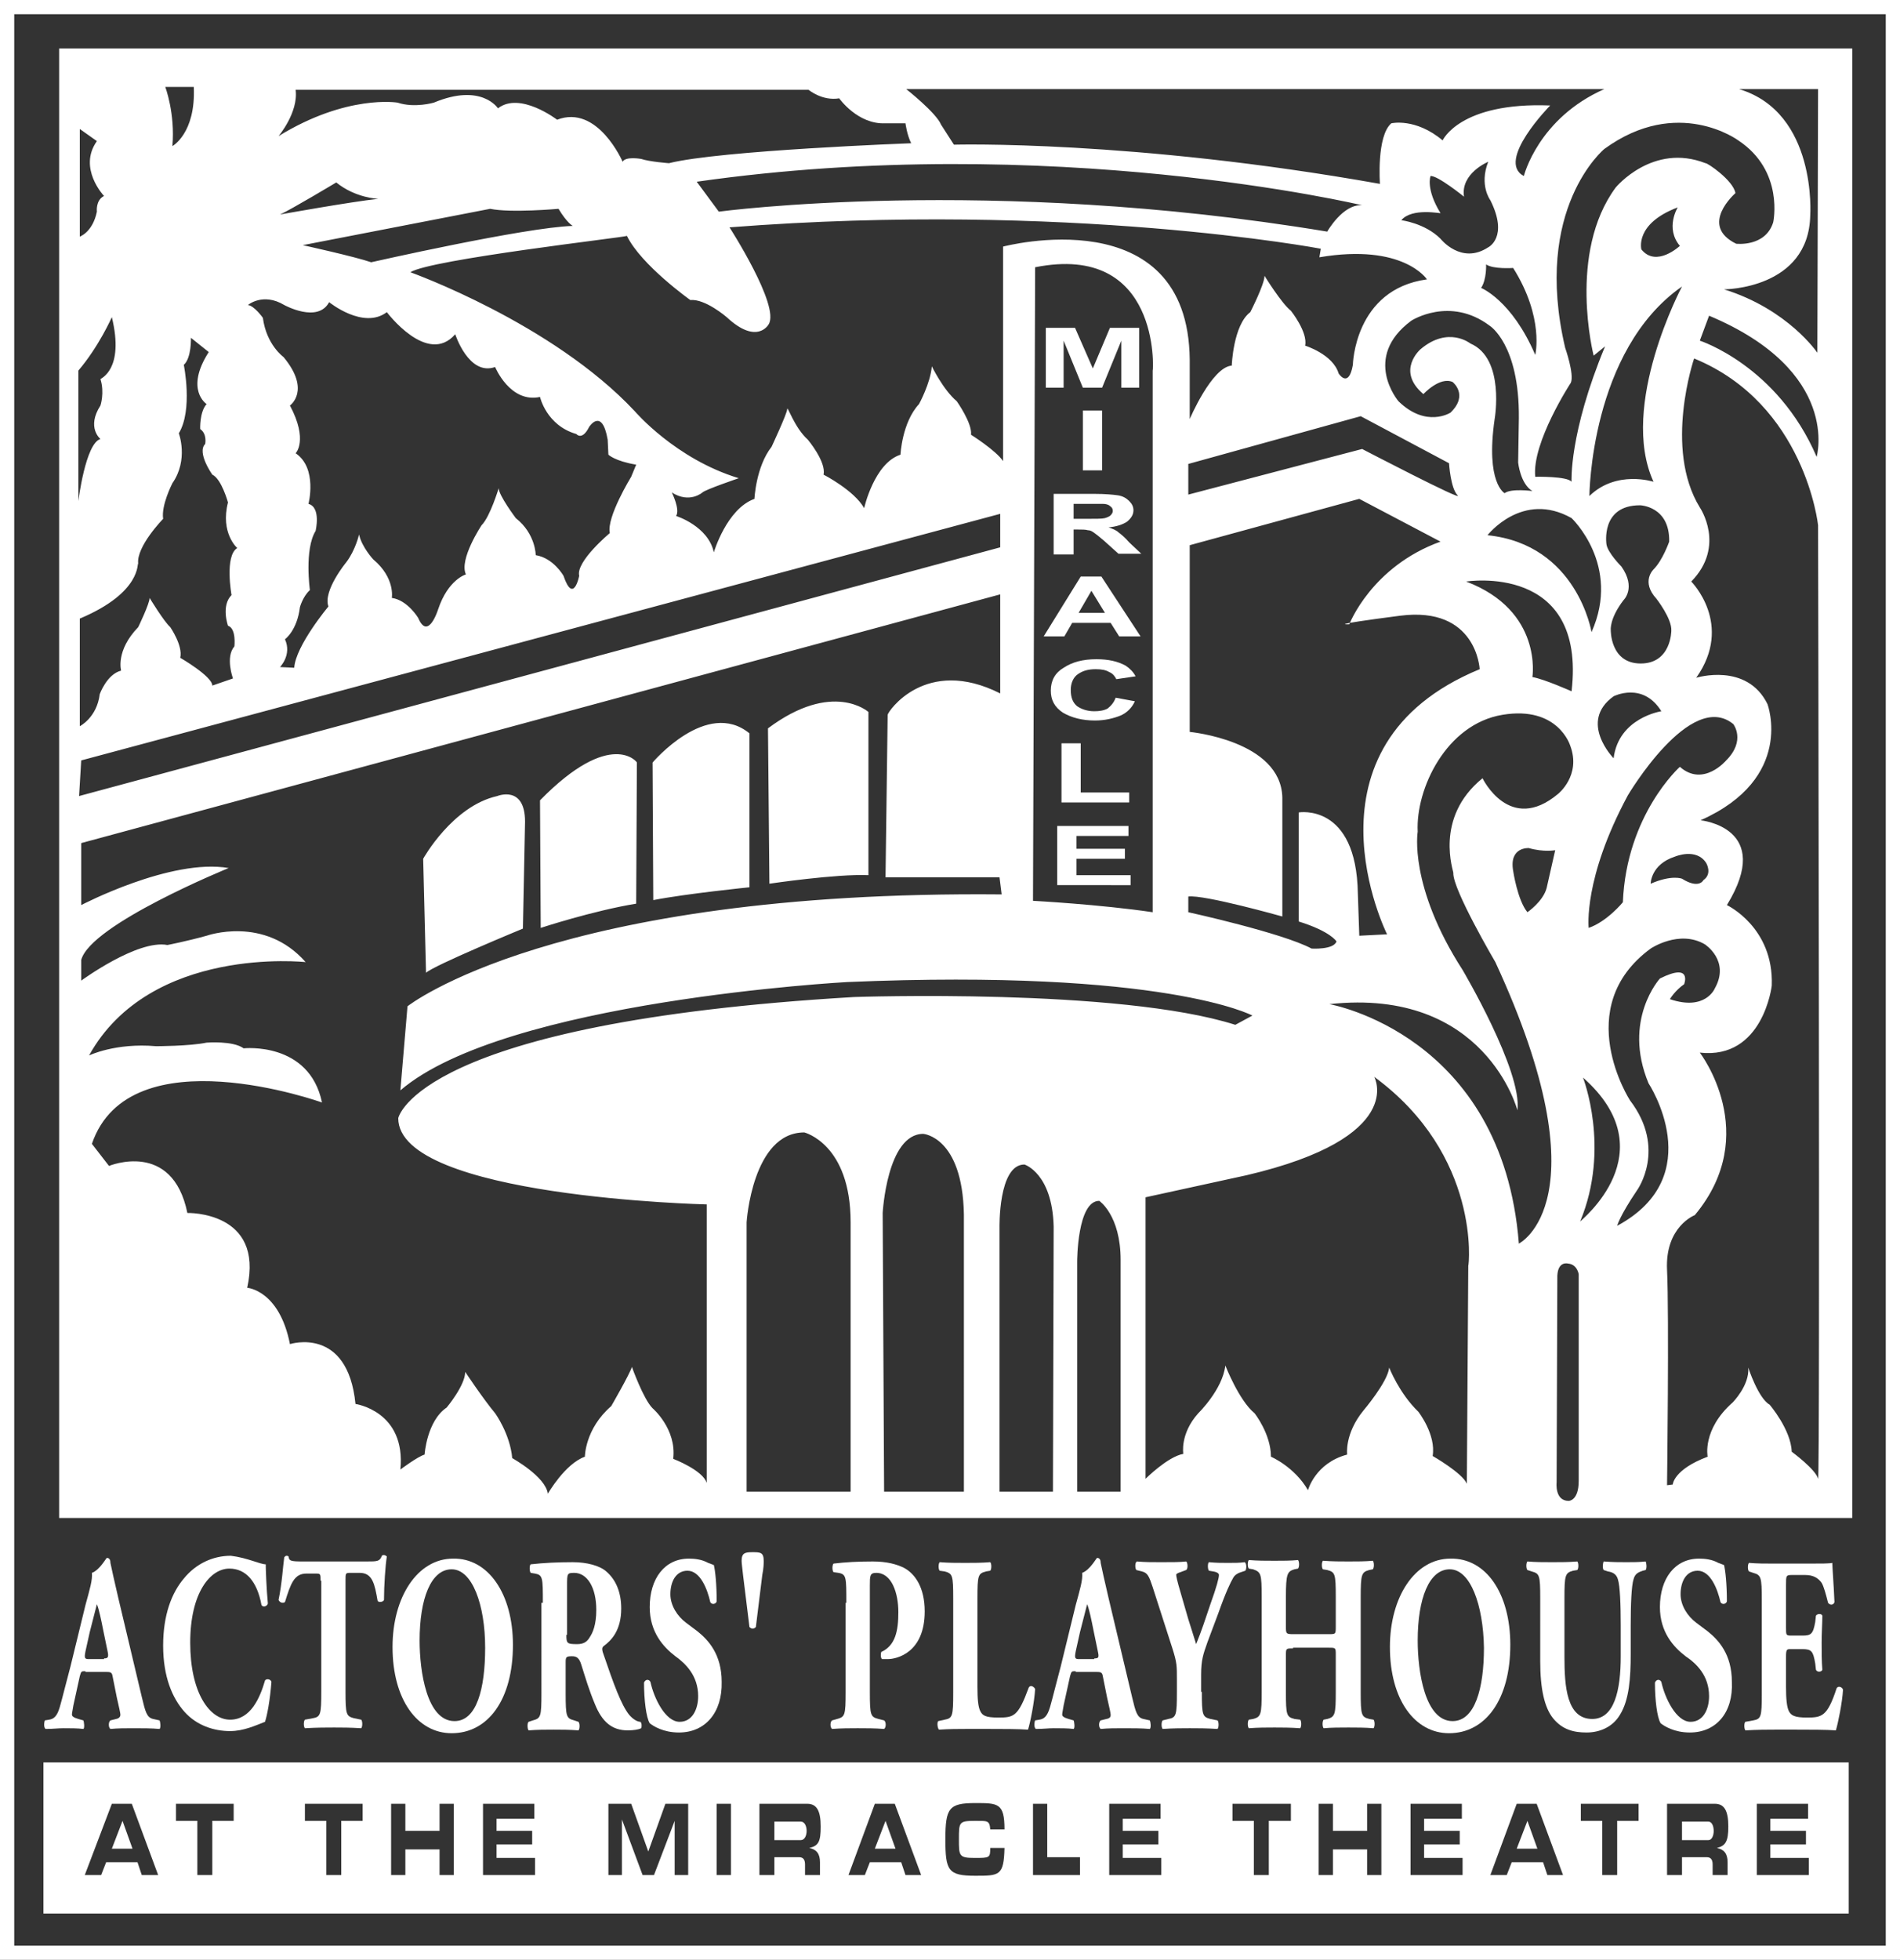 <?xml version="1.0" encoding="utf-8"?>
<!-- Generator: Adobe Illustrator 23.0.6, SVG Export Plug-In . SVG Version: 6.00 Build 0)  -->
<svg version="1.1" id="Layer_1" xmlns="http://www.w3.org/2000/svg" xmlns:xlink="http://www.w3.org/1999/xlink" x="0px" y="0px"
	 viewBox="0 0 266.7 275" style="enable-background:new 0 0 266.7 275;" xml:space="preserve">
<rect x="0" y="0" width="266.7" height="275" fill="#333333" stroke="none"/>
<style type="text/css">
	.st0{fill:#FFFFFF;}
	.st1{fill:none;stroke:#FFFFFF;stroke-width:2;stroke-miterlimit:10;}
</style>
<path class="st0" d="M146.8,54.4V46h4.1l2.5,5.7l2.4-5.7h4.1v8.4h-2.5l0-6.6l-2.7,6.6H152l-2.7-6.6l0,6.6H146.8z"/>
<path class="st0" d="M152,66v-8.4h2.7V66H152z"/>
<path class="st0" d="M147.9,77.7v-8.4h5.8c1.4,0,2.5,0.1,3.2,0.2c0.7,0.1,1.2,0.4,1.6,0.8c0.4,0.4,0.6,0.8,0.6,1.3
	c0,0.6-0.3,1.1-0.9,1.6c-0.6,0.4-1.5,0.7-2.6,0.8c0.6,0.2,1.1,0.4,1.4,0.7c0.4,0.3,0.9,0.7,1.5,1.4l1.7,1.6h-3.2l-2-1.8
	c-0.7-0.6-1.2-1-1.5-1.2c-0.3-0.2-0.5-0.3-0.8-0.3c-0.3-0.1-0.8-0.1-1.4-0.1h-0.6v3.5H147.9z M150.6,72.8h2c1.3,0,2.1,0,2.5-0.1
	c0.3-0.1,0.6-0.2,0.8-0.4c0.2-0.2,0.3-0.4,0.3-0.6c0-0.3-0.1-0.5-0.4-0.7c-0.2-0.2-0.6-0.3-1-0.3c-0.2,0-0.9,0-2,0h-2.1V72.8z"/>
<path class="st0" d="M160.1,89.3h-3l-1.2-1.9h-5.4l-1.1,1.9h-2.9l5.2-8.4h2.9L160.1,89.3z M155.1,86l-1.9-3.1l-1.8,3.1H155.1z"/>
<path class="st0" d="M156.6,97.9l2.7,0.5c-0.4,0.9-1.1,1.6-2,2c-1,0.4-2.2,0.7-3.6,0.7c-1.8,0-3.3-0.4-4.5-1.1
	c-1.2-0.8-1.7-1.8-1.7-3.1c0-1.4,0.6-2.5,1.8-3.2c1.2-0.8,2.7-1.2,4.6-1.2c1.7,0,3,0.3,4.1,0.9c0.6,0.4,1.1,0.9,1.4,1.5l-2.7,0.4
	c-0.2-0.4-0.5-0.8-1-1c-0.5-0.3-1.1-0.4-1.9-0.4c-1,0-1.8,0.2-2.5,0.7c-0.6,0.4-1,1.2-1,2.2c0,1.1,0.3,1.8,0.9,2.3
	c0.6,0.4,1.4,0.7,2.4,0.7c0.7,0,1.4-0.1,1.9-0.4C156,99,156.4,98.5,156.6,97.9z"/>
<path class="st0" d="M149,112.6v-8.3h2.7v6.9h6.8v1.4H149z"/>
<path class="st0" d="M148.4,124.3v-8.4h10v1.4h-7.3v1.8h6.8v1.4h-6.8v2.3h7.6v1.4H148.4z"/>
<path class="st0" d="M12,234.5c-0.6,0-0.6,0-0.8,0.7l-0.9,4.1c-0.1,0.7-0.2,1-0.2,1.3c0,0.2,0.2,0.4,0.9,0.6l0.7,0.2
	c0.1,0.2,0.2,1.1,0,1.2c-0.8-0.1-1.8-0.1-2.8-0.1c-0.8,0-1.4,0.1-2.5,0.1c-0.3-0.2-0.2-1-0.1-1.2l0.6-0.1c0.6-0.1,1.1-0.4,1.5-1.8
	c0.4-1.4,0.8-3.1,1.5-5.7l2.1-8.6c0.6-2.2,1-3.5,0.9-4.5c1.1-0.4,2-2.1,2.1-2.1c0.3,0,0.5,0.2,0.5,0.7c0.2,1,0.5,2.3,1.1,4.9
	l3.3,13.9c0.5,2.1,0.7,2.9,1.6,3.1l0.9,0.2c0.1,0.2,0.2,1,0,1.2c-1.1-0.1-2.4-0.1-3.7-0.1c-1.2,0-2.1,0-3.2,0.1
	c-0.3-0.2-0.3-1,0-1.2l0.8-0.2c0.5-0.1,0.6-0.4,0.6-0.6c0-0.2-0.2-1.1-0.5-2.4l-0.6-3c-0.1-0.6-0.3-0.6-1.1-0.6H12z M14.6,232.7
	c0.5,0,0.7-0.1,0.5-1l-0.6-2.9c-0.3-1.5-0.6-3-0.9-3.7c-0.2,0.8-0.6,2.3-1,3.9l-0.6,2.7c-0.2,1-0.1,1.1,0.5,1.1H14.6z"/>
<path class="st0" d="M37.3,219.5c0,0.6,0.1,3.5,0.3,5.5c-0.1,0.4-0.7,0.6-0.9,0.2c-0.6-3.3-2.2-5.1-4.5-5.1c-2.7,0-5.5,3.4-5.5,10.4
	c0,7,2.7,10.8,5.6,10.8c2.9,0,4.2-3.1,4.9-5.5c0.2-0.3,0.8-0.2,0.9,0.2c-0.2,2.6-0.6,4.7-0.9,5.6c-1.3,0.5-3,1.3-4.9,1.3
	c-2.3,0-4.7-0.8-6.4-2.7c-1.7-1.9-3-4.9-3-9.3c0-4.3,1.2-7.4,2.9-9.4c1.7-2.1,4.1-3.2,6.6-3.2C34.8,218.6,36.5,219.5,37.3,219.5z"/>
<path class="st0" d="M45,221.8c0-0.9,0-1-0.6-1H43c-1.7,0-2.2,1.4-3,4c-0.3,0.2-0.7,0.1-0.9-0.3c0.5-2.4,0.6-4.6,0.8-6
	c0.1-0.1,0.2-0.2,0.3-0.2c0.1,0,0.2,0,0.3,0.1c0.1,0.6,0.2,0.7,2,0.7h8.9c1.6,0,1.9,0,2.2-0.8c0.1-0.1,0.2-0.1,0.3-0.1
	c0.1,0,0.3,0.1,0.4,0.2c-0.2,1.2-0.4,4.1-0.4,6.1c-0.1,0.3-0.8,0.4-0.9,0.1c-0.4-2.3-0.7-3.9-2.5-3.9h-1.4c-0.6,0-0.6,0.1-0.6,1
	v15.6c0,3.3,0.1,3.5,1.2,3.8l1,0.2c0.2,0.2,0.2,1,0,1.2c-1.6-0.1-2.7-0.1-3.8-0.1c-1.1,0-2.4,0-4.1,0.1c-0.2-0.2-0.2-1,0-1.2
	l1.1-0.2c1.1-0.2,1.2-0.5,1.2-3.8V221.8z"/>
<path class="st0" d="M72,230.8c0,7.7-3.5,12.4-8.6,12.4c-4.8,0-8.3-4.7-8.3-12.1c0-7,3.5-12.4,8.5-12.4
	C68.5,218.6,72,223.6,72,230.8z M63.4,220.2c-2.9,0-4.5,4.1-4.5,10c0,4.3,1,11.3,4.9,11.3c3.1,0,4.3-4.5,4.3-10.3
	C68.1,225.2,66.3,220.2,63.4,220.2z"/>
<path class="st0" d="M76.2,224.9c0-3.5,0-3.9-1.1-4.1l-0.6-0.1c-0.2-0.2-0.2-1.1,0-1.2c1.8-0.2,3.7-0.3,5.9-0.3c2,0,3.8,0.5,4.7,1.3
	c1.4,1.2,2.1,3,2.1,5.2c0,3.1-1.4,4.5-2.5,5.3c-0.2,0.2-0.2,0.4-0.1,0.8c1.6,4.7,2.6,7.4,3.7,8.8c0.6,0.7,1.2,1,1.6,1
	c0.2,0.2,0.2,0.7,0.1,0.9c-0.4,0.2-1.1,0.3-1.9,0.3c-2.2,0-3.6-1.2-4.6-3.7c-0.8-1.9-1.3-3.6-1.9-5.5c-0.3-1-0.7-1.2-1.3-1.2
	c-0.8,0-0.9,0.1-0.9,0.8v4.4c0,3.3,0.1,3.5,1.2,3.8l0.6,0.2c0.2,0.2,0.2,1,0,1.2c-1.3-0.1-2.4-0.1-3.5-0.1c-1.2,0-2.2,0-3.5,0.1
	c-0.2-0.2-0.2-1.1,0-1.2l0.6-0.2c1.1-0.3,1.2-0.5,1.2-3.8V224.9z M79.5,229.4c0,1.2,0.1,1.3,1.5,1.3c0.9,0,1.4-0.3,1.8-1
	c0.4-0.6,0.9-1.7,0.9-3.8c0-3.2-1.3-5.2-3.1-5.2c-1,0-1,0.1-1,1.8V229.4z"/>
<path class="st0" d="M95.3,243.1c-2.2,0-3.6-0.9-4.1-1.3c-0.5-0.8-0.8-3.3-0.8-5.7c0.2-0.5,0.7-0.5,0.9-0.1c0.5,2.3,2.1,5.6,4.1,5.6
	c1.8,0,2.6-1.8,2.6-3.6c0-2.9-1.8-4.6-3.2-5.6c-1.7-1.3-3.6-3.4-3.6-6.9c0-4,2.1-6.8,5.5-6.8c0.8,0,1.8,0.1,2.7,0.6
	c0.3,0.1,0.5,0.2,0.8,0.3c0.2,0.8,0.4,2.7,0.4,5.1c-0.1,0.4-0.7,0.5-0.9,0.1c-0.4-1.8-1.4-4.4-3.2-4.4c-1.6,0-2.4,1.5-2.4,3.3
	c0,1.6,1,3.1,2.2,4l1.6,1.2c1.5,1.2,3.4,3.2,3.4,7.1C101.4,240.3,99,243.1,95.3,243.1z"/>
<path class="st0" d="M107.2,219c0,0.4,0,1-0.2,2l-0.9,7.3c-0.3,0.3-0.6,0.3-0.9,0l-0.9-7.3c-0.1-1-0.2-1.6-0.2-2
	c0-1.1,0.5-1.2,1.5-1.2C106.7,217.8,107.2,217.8,107.2,219z"/>
<path class="st0" d="M118.8,224.9c0-3.6,0-4-1.1-4.2l-0.7-0.1c-0.2-0.2-0.2-1,0-1.2c1.6-0.2,3.4-0.3,5.5-0.3c2,0,3.4,0.4,4.4,0.9
	c1.5,0.8,2.9,2.7,2.9,6.1c0,5.8-3.9,6.7-5.2,6.7c-0.3,0-0.5,0-0.8,0c-0.2-0.2-0.2-0.7-0.1-1c2-0.9,2.4-3,2.4-5.6
	c0-2.6-0.9-5.5-3.1-5.5c-0.9,0-0.9,0.4-0.9,1.8v14.9c0,3.3,0.1,3.5,1.2,3.8l0.8,0.2c0.3,0.2,0.3,1,0,1.2c-1.3-0.1-2.5-0.1-3.7-0.1
	c-1.1,0-2.3,0-3.6,0.1c-0.3-0.2-0.3-1,0-1.2l0.7-0.2c1.1-0.3,1.2-0.5,1.2-3.8V224.9z"/>
<path class="st0" d="M137.2,236.7c0,1.7,0.1,2.8,0.4,3.4c0.3,0.6,0.7,0.9,2.5,0.9c2.2,0,2.8-0.1,4.3-4.2c0.2-0.4,0.7-0.2,0.9,0.2
	c-0.1,1.8-0.7,4.8-1,5.7c-1.3-0.1-3.6-0.1-5.5-0.1h-3.2c-1.1,0-2.3,0-3.8,0.1c-0.2-0.2-0.3-1-0.1-1.2l0.9-0.2
	c1.1-0.2,1.2-0.5,1.2-3.8v-13.2c0-3.3-0.1-3.5-1.2-3.8l-0.7-0.1c-0.2-0.2-0.2-1,0-1.2c1.2,0.1,2.4,0.1,3.6,0.1c1.1,0,2.3,0,3.5-0.1
	c0.2,0.2,0.2,1,0,1.2l-0.6,0.1c-1.1,0.3-1.2,0.5-1.2,3.8V236.7z"/>
<path class="st0" d="M151,234.5c-0.6,0-0.6,0-0.8,0.7l-0.9,4.1c-0.1,0.7-0.2,1-0.2,1.3c0,0.2,0.2,0.4,0.9,0.6l0.7,0.2
	c0.1,0.2,0.2,1.1,0,1.2c-0.8-0.1-1.8-0.1-2.8-0.1c-0.8,0-1.4,0.1-2.5,0.1c-0.3-0.2-0.2-1-0.1-1.2l0.6-0.1c0.6-0.1,1.1-0.4,1.5-1.8
	c0.4-1.4,0.8-3.1,1.5-5.7l2.1-8.6c0.6-2.2,1-3.5,0.9-4.5c1.1-0.4,2-2.1,2.1-2.1c0.3,0,0.5,0.2,0.5,0.7c0.2,1,0.5,2.3,1.1,4.9
	l3.3,13.9c0.5,2.1,0.7,2.9,1.6,3.1l0.9,0.2c0.1,0.2,0.2,1,0,1.2c-1.1-0.1-2.4-0.1-3.7-0.1c-1.2,0-2.1,0-3.2,0.1
	c-0.3-0.2-0.3-1,0-1.2l0.8-0.2c0.6-0.1,0.6-0.4,0.6-0.6c0-0.2-0.2-1.1-0.5-2.4l-0.6-3c-0.1-0.6-0.3-0.6-1.1-0.6H151z M153.6,232.7
	c0.6,0,0.7-0.1,0.5-1l-0.6-2.9c-0.3-1.5-0.6-3-0.9-3.7c-0.2,0.8-0.6,2.3-1,3.9l-0.6,2.7c-0.2,1-0.1,1.1,0.5,1.1H153.6z"/>
<path class="st0" d="M168.7,237.4c0,3.3,0.1,3.5,1.2,3.8l1,0.2c0.2,0.2,0.2,1,0,1.2c-1.6-0.1-2.7-0.1-3.9-0.1c-1.1,0-2.3,0-3.8,0.1
	c-0.2-0.2-0.2-1,0-1.2l0.8-0.2c1.1-0.2,1.2-0.5,1.2-3.8v-1.8c0-1.8,0-2.3-0.6-4.2l-2.8-8.7c-0.5-1.5-0.7-2-1.5-2.2l-0.8-0.2
	c-0.2-0.3-0.2-1.1,0.1-1.2c1.1,0.1,2,0.1,3.4,0.1c1.5,0,2.7,0,3.5-0.1c0.2,0.1,0.3,1,0,1.2l-0.8,0.3c-0.4,0.1-0.6,0.3-0.6,0.3
	c0,0.3,0.1,0.8,0.6,2.5l1.1,3.8c0.4,1.2,0.8,2.6,1.1,3.5c0.7-1.7,1.4-3.8,2-5.6c0.9-2.5,1.2-3.7,1.2-4.1c0-0.2-0.2-0.4-0.8-0.5
	l-0.6-0.1c-0.2-0.2-0.2-1.1,0-1.2c1,0.1,1.8,0.1,2.7,0.1c0.9,0,1.6,0,2.3-0.1c0.3,0.1,0.3,1,0.1,1.2l-0.6,0.2
	c-0.4,0.1-0.9,0.4-1.1,0.8c-0.4,0.7-1,1.9-2.1,5l-1.5,4c-0.6,1.7-0.9,2.5-0.9,4.6V237.4z"/>
<path class="st0" d="M181.5,231.3c-1,0-1,0-1,1v5.1c0,3.3,0.1,3.5,1.2,3.8l0.8,0.1c0.2,0.2,0.2,1,0,1.2c-1.4-0.1-2.6-0.1-3.6-0.1
	c-1.1,0-2.3,0-3.6,0.1c-0.2-0.2-0.2-1,0-1.2l0.6-0.1c1.1-0.3,1.2-0.6,1.2-3.9v-13.2c0-3.3-0.1-3.5-1.2-3.9l-0.6-0.1
	c-0.2-0.2-0.2-1,0-1.2c1.2,0.1,2.4,0.1,3.6,0.1c1.1,0,2.3,0,3.3-0.1c0.2,0.2,0.2,1,0,1.2l-0.5,0.1c-1,0.3-1.2,0.6-1.2,3.9v4.1
	c0,1,0,1.1,1,1.1h5c1,0,1,0,1-1.1v-4.1c0-3.3-0.1-3.5-1.2-3.8l-0.6-0.1c-0.2-0.2-0.2-1,0-1.2c1.3,0.1,2.5,0.1,3.6,0.1
	c1.2,0,2.3,0,3.4-0.1c0.2,0.2,0.2,1,0,1.2l-0.5,0.1c-1.1,0.3-1.2,0.6-1.2,3.9v13.2c0,3.3,0.1,3.5,1.2,3.8l0.6,0.1
	c0.2,0.2,0.2,1,0,1.2c-1.2-0.1-2.4-0.1-3.5-0.1c-1.2,0-2.4,0-3.5,0.1c-0.2-0.2-0.2-1,0-1.2l0.5-0.1c1.1-0.3,1.2-0.6,1.2-3.9v-5.1
	c0-1,0-1-1-1H181.5z"/>
<path class="st0" d="M212,230.8c0,7.7-3.5,12.4-8.6,12.4c-4.8,0-8.3-4.7-8.3-12.1c0-7,3.5-12.4,8.5-12.4
	C208.6,218.6,212,223.6,212,230.8z M203.5,220.2c-2.9,0-4.5,4.1-4.5,10c0,4.3,1,11.3,4.9,11.3c3.1,0,4.4-4.5,4.4-10.3
	C208.2,225.2,206.4,220.2,203.5,220.2z"/>
<path class="st0" d="M216.2,224.3c0-3.3-0.1-3.5-1.2-3.8l-0.6-0.2c-0.2-0.2-0.2-1,0-1.2c1.1,0.1,2.3,0.1,3.5,0.1
	c1.2,0,2.3,0,3.5-0.1c0.2,0.2,0.2,1,0,1.2l-0.6,0.1c-1.1,0.3-1.2,0.6-1.2,3.9v8.2c0,4.1,0.3,8.7,3.9,8.7c3.1,0,4-4,4-8.8v-4.3
	c0-2.9-0.1-5.6-0.4-6.5c-0.2-0.7-0.7-1-1.4-1.1l-0.6-0.2c-0.2-0.3-0.1-1,0-1.2c1.3,0.1,2.2,0.1,3.2,0.1c0.9,0,1.8,0,2.7-0.1
	c0.1,0.2,0.2,0.9,0,1.2l-0.4,0.1c-0.6,0.2-1.1,0.4-1.3,1.2c-0.3,0.9-0.4,3.6-0.4,6.5v4c0,3.3-0.2,6.4-1.5,8.5
	c-1,1.7-2.8,2.5-4.7,2.5c-1.8,0-3.4-0.4-4.7-2c-1.2-1.5-1.8-4.1-1.8-8V224.3z"/>
<path class="st0" d="M237.2,243.1c-2.2,0-3.6-0.9-4.1-1.3c-0.5-0.8-0.8-3.3-0.8-5.7c0.2-0.5,0.7-0.5,0.9-0.1
	c0.5,2.3,2.1,5.6,4.1,5.6c1.8,0,2.6-1.8,2.6-3.6c0-2.9-1.8-4.6-3.3-5.6c-1.7-1.3-3.6-3.4-3.6-6.9c0-4,2.1-6.8,5.5-6.8
	c0.8,0,1.8,0.1,2.7,0.6c0.3,0.1,0.5,0.2,0.8,0.3c0.2,0.8,0.4,2.7,0.4,5.1c-0.1,0.4-0.7,0.5-0.9,0.1c-0.4-1.8-1.4-4.4-3.2-4.4
	c-1.6,0-2.4,1.5-2.4,3.3c0,1.6,1,3.1,2.2,4l1.6,1.2c1.5,1.2,3.4,3.2,3.4,7.1C243.3,240.3,240.9,243.1,237.2,243.1z"/>
<path class="st0" d="M250.7,228.4c0,1,0,1.1,0.7,1.1h1.6c1.2,0,1.5-0.2,1.8-1.9l0.1-0.9c0.2-0.3,0.8-0.3,0.9,0
	c0,1.1-0.1,2.4-0.1,3.8c0,1.3,0,2.6,0.1,3.8c-0.1,0.3-0.7,0.4-0.9,0l-0.1-0.9c-0.3-1.7-0.5-2-1.8-2h-1.6c-0.6,0-0.7,0-0.7,1.1v4.2
	c0,1.6,0.1,2.8,0.4,3.4c0.3,0.6,0.8,0.9,2.5,0.9c2.1,0,2.9-0.1,4.2-4.1c0.2-0.4,0.8-0.2,0.9,0.2c-0.1,1.8-0.7,4.7-1,5.7
	c-1.3-0.1-3.6-0.1-5.5-0.1h-3.1c-1.1,0-2.3,0-4.1,0.1c-0.2-0.2-0.2-1.1,0-1.2l1.1-0.2c1.1-0.2,1.2-0.5,1.2-3.7v-13.2
	c0-3.2-0.1-3.5-1.2-3.8l-0.6-0.2c-0.2-0.2-0.2-1,0-1.2c1.1,0.1,2.3,0.1,3.4,0.1h5.1c1.5,0,2.9,0,3.2-0.1c0,0.6,0.2,3.1,0.3,5.5
	c-0.1,0.4-0.6,0.5-0.9,0.1c-0.3-1.2-0.6-2.3-0.9-2.8c-0.5-0.7-1.2-1.1-2.3-1.1h-1.9c-0.8,0-0.8,0.1-0.8,1.4V228.4z"/>
<path class="st0" d="M259.4,268.5H6.1v-21.2h253.4V268.5z M22.2,263.1l-3.7-10h-2.8l-3.8,10h2.3l0.7-1.8h4.4l0.6,1.8H22.2z
	 M18.6,259.4h-2.9l1.5-3.9L18.6,259.4z M32.8,255.5v-2.4h-8.1v2.4h3v7.6h2.1v-7.6H32.8z M50.9,255.5v-2.4h-8.1v2.4h3v7.6h2.1v-7.6
	H50.9z M63.7,263.1v-10h-2v3.8h-4.8v-3.8h-2v10h2v-3.6h4.8v3.6H63.7z M75.1,263.1v-2.4h-5.4v-1.9h5v-1.9l-5,0v-1.7H75v-2.1h-7.2v10
	H75.1z M96.6,263.1v-10h-3.2l-2.4,6.7l-2.4-6.7h-3.2v10h1.9v-7.8l2.9,7.8h1.6l2.9-7.6v7.6H96.6z M102.6,263.1v-10h-2v10H102.6z
	 M115.2,256.3c0-2.3-0.6-3.2-1.9-3.2h-6.7v10h2.1v-2.5h3.5c0.5,0,0.8,0.3,0.8,1v1.5h2.1v-1.8c0-1.2-0.5-1.8-1.5-2
	C114.9,259,115.2,258.4,115.2,256.3z M112.4,258.2h-3.7v-2.6h3.7C113.5,255.6,113.5,258.2,112.4,258.2z M129.3,263.1l-3.7-10h-2.8
	l-3.7,10h2.3l0.7-1.8h4.4l0.6,1.8H129.3z M125.7,259.4h-2.9l1.5-3.9L125.7,259.4z M141,259.3h-2c0,1.4-0.1,1.4-2.2,1.4
	c-2.2,0-2.2-0.3-2.2-2.6c0-2.4,0-2.6,2.2-2.6c1.8,0,2.1-0.1,2.2,1.2h2c0-3.7-0.9-3.7-4.1-3.7c-3.7,0-4.2,0.7-4.2,5.1
	c0,4.4,0.4,5.1,4.2,5.1C140.3,263.2,140.9,263.2,141,259.3z M151.6,263.1v-2.5h-4.6v-7.5h-2v10H151.6z M163,263.1v-2.4h-5.4v-1.9h5
	v-1.9l-5,0v-1.7h5.3v-2.1h-7.2v10H163z M181.2,255.5v-2.4H173v2.4h3v7.6h2.1v-7.6H181.2z M193.9,263.1v-10h-2v3.8h-4.8v-3.8h-2v10h2
	v-3.6h4.8v3.6H193.9z M205.3,263.1v-2.4h-5.4v-1.9h5v-1.9l-5,0v-1.7h5.3v-2.1H198v10H205.3z M219.4,263.1l-3.7-10h-2.8l-3.7,10h2.3
	l0.7-1.8h4.4l0.6,1.8H219.4z M215.8,259.4h-2.9l1.5-3.9L215.8,259.4z M230,255.5v-2.4h-8.1v2.4h3v7.6h2.1v-7.6H230z M242.6,256.3
	c0-2.3-0.6-3.2-1.9-3.2H234v10h2.1v-2.5h3.5c0.5,0,0.8,0.3,0.8,1v1.5h2.1v-1.8c0-1.2-0.5-1.8-1.5-2
	C242.2,259,242.6,258.4,242.6,256.3z M239.8,258.2h-3.7v-2.6h3.7C240.8,255.6,240.8,258.2,239.8,258.2z M253.9,263.1v-2.4h-5.4v-1.9
	h5v-1.9l-5,0v-1.7h5.3v-2.1h-7.2v10H253.9z"/>
<rect x="1" y="1" class="st1" width="264.7" height="273"/>
<path class="st0" d="M260,213H8.3V6.8H260V213z M119.4,171.5c0-11-6.5-12.6-6.5-12.6c-7.3,0-8.1,12.6-8.1,12.6v37.8h14.6V171.5z
	 M135.3,170.4c-0.2-10.9-5.7-11.3-5.7-11.3c-5.1,0-5.7,11.1-5.7,11.1l0.2,39.1h11.2V170.4z M147.9,172.1c-0.2-7.5-4.1-8.7-4.1-8.7
	c-3.7,0-3.5,8.9-3.5,8.9v37h7.5L147.9,172.1z M157.3,176.8c0-6.3-3-8.3-3-8.3c-3.1,0-3.1,8.5-3.1,8.5v32.3h6.1V176.8z M192.9,151.1
	c0,0,4.7,8.5-17.9,13.8l-14.2,3.1v39.5c0,0,3.1-3.1,5.3-3.5c0,0-0.5-2.8,2.1-5.7c0,0,3.4-3.3,3.8-6.7c0,0,1.9,4.9,4.1,6.7
	c0,0,2.3,2.9,2.3,6.1c0,0,3.3,1.4,5.2,4.7c0,0,1-3.8,5.5-5c0,0-0.4-2.9,2.3-6.2c0,0,3.4-4,3.6-6c0,0,1.4,3.6,4.1,6.2
	c0,0,2.5,3.2,2,6.2c0,0,4.2,2.4,4.8,3.9l0.2-30.6C206.2,177.6,207.9,162.1,192.9,151.1z M218.6,179l-0.1,29c0,0-0.3,2.6,1.7,2.6
	c0,0,1.4,0,1.4-2.8v-29c0,0-0.2-1.4-1.5-1.5C220.1,177.3,218.7,176.9,218.6,179z M222.2,151.2c0,0,3.9,9.9-0.4,20.2
	C221.8,171.3,234.1,161.7,222.2,151.2z M240.7,138.7c2.2-3.9-1.4-6.2-1.4-6.2c-3.6-2.1-7.6,0.6-7.6,0.6c-11.3,8.3-2.9,21.3-2.9,21.3
	c5.2,6.8,1,12.6,1,12.6c-2.5,3.7-2.8,5-2.8,5c13-7,4.4-20,4.4-20c-3.7-8.9,1.6-14.7,1.6-14.7c4.6-2.3,3.4,0.8,3.4,0.8
	c-1.3,0.9-2,2.1-2,2.1C239.4,141.9,240.7,138.7,240.7,138.7z M236.1,123.3c2.4,1.5,3,0.2,3,0.2c1.3-0.9,0.4-2.4,0.4-2.4
	c-1.4-2.2-4.4-0.9-4.4-0.9c-3.4,1.1-3.4,3.8-3.4,3.8C234.7,122.7,236.1,123.3,236.1,123.3z M218.3,119.3c0,0-1.6,0.3-3.7-0.3
	c0,0-2.8-0.2-2.2,3.2c0,0,0.6,4.1,2,5.8c0,0,2.2-1.5,2.7-3.4L218.3,119.3z M235.8,107.6c3.3,2.9,6.5-0.9,6.5-0.9
	c2.8-2.8,1-5.1,1-5.1c-6-4.9-14.8,10-14.8,10c-6.3,11.7-5.5,18.6-5.5,18.6c2.6-0.9,4.8-3.6,4.8-3.6
	C228.3,114.3,235.8,107.6,235.8,107.6z M233.2,99.8c-2.6-4.2-6.7-2.1-6.7-2.1c-5,3.6,0,8.7,0,8.7C227.2,100.7,233.2,99.8,233.2,99.8
	z M208.1,109.2c0,0,3.8,7.9,10.6,2.2c0,0,3.3-2.6,1.7-6.8c0,0-1.7-5.6-9.5-4.3c-7.9,1.3-12.2,10.4-11.9,16.4c0,0-1.3,7.6,6.3,19.4
	c0,0,8.4,14.2,7.7,19.7c0,0-4.5-17.3-26.4-14.9c0,0,24.3,4.2,26.6,33.6c0,0,12.2-6-3.3-39.5c0,0-6-10.2-5.9-12.5
	C204.1,122.4,201.2,114.8,208.1,109.2z M205.8,81.6c10.8,4.1,9.3,13.4,9.3,13.4c1.7,0.3,5.5,2,5.5,2
	C222.7,78.9,205.8,81.6,205.8,81.6z M223.4,88.7c4.2-9.4-2.8-16-2.8-16c-6.9-3.9-11.8,2.4-11.8,2.4
	C221.4,76.4,223.4,88.7,223.4,88.7z M227.6,79.5c2.1,3,0.3,4.7,0.3,4.7c-2,2.6-1.8,4.2-1.8,4.2s-0.1,4.7,4.2,4.7
	c4.3,0,4.3-4.6,4.3-4.6c0.1-1.7-2.1-4.5-2.1-4.5c-2.2-2.4-0.4-4.1-0.4-4.1c1.3-1.3,2.2-3.9,2.2-3.9c0.1-5-4.1-5.1-4.1-5.1
	c-5.6,0-4.7,5.5-4.7,5.5C225.7,77.6,227.6,79.5,227.6,79.5z M236.1,40.2c-12.9,9-13,29.4-13,29.4c3.8-3.7,9-2,9-2
	C227.2,56.9,236.1,40.2,236.1,40.2z M213.1,64.9l0.1-6.2c0.1-10.4-4.1-13-4.1-13c-5.6-4.2-11-0.7-11-0.7c-7,5.2-1.8,11.3-1.8,11.3
	c3.9,3.8,7.3,1.6,7.3,1.6c2.6-2.5,0.3-4.3,0.3-4.3c-1.8-0.8-4.1,1.7-4.1,1.7c-3.9-3.3-0.4-6.3-0.4-6.3c3.9-3.3,7-0.8,7-0.8
	c4.9,2.1,3.4,10.6,3.4,10.6c-1.3,9,1.4,10.4,1.4,10.4c0.9-0.7,3.9-0.3,3.9-0.3C213.4,67.9,213.1,64.9,213.1,64.9z M230.4,35
	c2.1,2.6,5.4-0.5,5.4-0.5c-2.1-2.5-0.3-5.4-0.3-5.4C229.4,31.4,230.4,35,230.4,35z M208.6,37.1c0,0,0.1,2.1-0.7,3.3
	c0,0,4.3,1.7,7.6,9.4c0,0,1.3-5.2-3.1-12.2C212.4,37.6,209.6,37.8,208.6,37.1z M196.7,30.9c0,0,3.3,0.4,5.5,2.6c0,0,2.9,3.7,6.7,1.2
	c0,0,2.9-1.4,0.3-6.6c0,0-1.6-2.1-0.3-5.4c0,0-3.9,1.6-3.4,4.9c0,0-3.7-3-4.7-2.9c0,0-0.7,1.8,1.4,5.2
	C202.3,30,198.2,29.1,196.7,30.9z M243.6,27.1c0,0-5.2,4.5,0.1,7.1c0,0,4.1,0.5,5.2-3c0,0,1.6-7.2-4.9-11.5c0,0-8.5-6.3-18.8,1.2
	c0,0-10.1,8.3-5.5,27.9c0,0,1.3,3.7,0.8,4.9c0,0-5.5,8.4-5,13.2c0,0,4.5-0.1,5.1,0.7c0,0-0.4-6.7,4.7-19l-1.6,1.3
	c0,0-3.7-14.4,3.1-23.6c0,0,5.2-6.3,12.6-3.4C239.6,22.8,243.3,25.3,243.6,27.1z M254.1,30.2C253.9,40.6,242,40.6,242,40.6
	c9,2.8,13.1,8.9,13.1,8.9l0.1-37h-11.1C255.1,15.8,254.1,30.2,254.1,30.2z M239.9,44.3l-1.3,3.5c0,0,10.9,3.5,16.4,16.3
	C255,64.1,258.5,52.1,239.9,44.3z M237.8,50.3c0,0-4.3,12.6,0.8,20.9c0,0,3.7,5.4-1.2,10.4c0,0,6,6,0.7,13.5c0,0,7.1-2.2,10,3.7
	c0,0,3.9,10.4-9.4,16.3c0,0,10.4,1,3.7,11.9c0,0,6.6,3.1,6.3,11.3c0,0-1.2,10.4-10.1,9.4c0,0,8.8,11.4-0.7,22.8c0,0-4.2,1.6-3.9,7.7
	c0.3,6.2,0,30.2,0,30.2l0.8-0.1c0,0,0.1-2.1,4.9-3.9c0,0-0.8-3.8,3.5-7.6c0,0,2.4-2.4,2.2-4.9c0,0,1.4,4.3,3,5.2c0,0,3,3.5,3.1,6.6
	c0,0,3.4,2.5,3.7,3.8c0.3,1.3,0-133.8,0-133.8S253.4,56.7,237.8,50.3z M213.9,24.7c0,0,2-8.1,11.3-12.2h-98c0,0,4.2,3.3,4.9,5
	l1.8,2.8c0,0,25-0.7,59.8,5.5c0,0-0.5-6.7,1.6-8.5c0,0,3.4-0.8,7.2,2.4c0,0,2.4-5.4,15.1-4.9C217.6,14.8,209.9,22.6,213.9,24.7z
	 M191.2,63c0,0,14.4,7.5,13.4,6.5c-1-1-1.2-4.5-1.2-4.5L191,58.4l-24.2,6.7v4.3L191.2,63z M167,76.5v26.2c0,0,12.8,1.2,13,9.2v16.7
	c0,0-11-3.1-13.2-2.8v2.2c0,0,13.2,2.9,17.3,5.1c0,0,3.1,0.2,3.5-1c0,0-0.8-1.4-5.3-2.8v-15.3c0,0,8.1-1.4,8.3,11.4l0.2,5.9l3.9-0.2
	c0,0-13.2-26.4,13-37.2c0,0-0.4-8.9-11.2-7.5c-10.8,1.4-7.1,1.2-7.1,1.2s3.1-8.1,12.8-11.6L190.8,70L167,76.5z M11.2,18.1v15.1
	c0,0,1.8-0.6,2.4-3.5c0,0-0.2-1.6,1-2.2c0,0-3.7-3.9-1-7.7L11.2,18.1z M23.2,12.2c0,0,1.4,3.7,1,8.3c0,0,3.3-1.8,3-8.3H23.2z
	 M15.7,44.5c0,0-1.8,4.1-4.7,7.5v18.3c0,0,1-8.1,3.1-8.7c0,0-2-1.6,0-4.7c0,0,0.6-1.8,0-3.7C14.1,53.1,17.5,51.9,15.7,44.5z
	 M47.2,25.6c0,0-6.5,3.9-7.9,4.5c0,0,10-1.8,13.8-2.2C53.1,27.9,49.9,27.8,47.2,25.6z M39.1,19.1c9.6-5.9,16.7-4.7,16.7-4.7
	c2.4,0.8,5.1,0,5.1,0c6.7-2.8,9,0.8,9,0.8c3.1-2.4,8.3,1.6,8.3,1.6c5.7-2.2,9.2,5.9,9.2,5.9c0.4-0.8,2.6-0.4,2.6-0.4
	c1.2,0.4,3.9,0.6,3.9,0.6c7.1-1.8,34-2.8,34-2.8c-0.6-1.2-0.8-2.8-0.8-2.8h-2.8c-3.9,0.2-6.5-3.5-6.5-3.5c-2.4,0.4-4.3-1.2-4.3-1.2
	H41.5C41.9,15.8,39.1,19.1,39.1,19.1z M42.5,34.4c0,0,7.3,1.6,9.6,2.4c0,0,21.6-4.9,28.3-5.1c0,0-0.8-0.4-2-2.4c0,0-6.7,0.6-9.6,0
	L42.5,34.4z M11.2,86.8v15.1c0,0,2.4-1.2,2.8-4.5c0,0,1-2.8,3-3.3c0,0-0.8-2.8,2.4-6.1c0,0,1.6-3.3,1.6-4.1c0,0,2,3.3,2.9,4.1
	c0,0,1.8,2.6,1.4,4.3c0,0,4.5,2.6,4.5,3.9l2.9-1c0,0-1.1-3,0.2-4.5c0,0,0.3-2.5-0.9-2.9c0,0-1-2.8,0.5-4.3c0,0-1-5.5,0.8-6.6
	c0,0-2.4-2.1-1.3-6.4c0,0-0.9-3.3-2.2-3.9c0,0-2.2-3.1-1-4.3c0,0,0.3-1.4-0.7-2.1c0,0-0.1-2.4,0.9-3.5c0,0-3.1-2,0.3-7.3l-2.5-2
	c0,0,0.1,2.8-1,3.8c0,0,1.3,6.3-0.7,9.6c0,0,1.4,3.7-0.9,7c0,0-1.6,3.1-1.3,5c0,0-3.8,3.9-3.5,6.3C19.2,78.9,20,83.1,11.2,86.8z
	 M46.1,85.1c-0.8-2.2,2.5-6.2,2.5-6.2c1.3-1.7,1.8-3.9,1.8-3.9c0.4,1.8,2,3.5,2,3.5c3.1,2.6,2.6,5.4,2.6,5.4
	c2.2,0.3,3.7,2.8,3.7,2.8c1.4,3.3,2.8-1.2,2.8-1.2c1.4-4.2,3.9-4.9,3.9-4.9c-1-2.1,2.2-6.9,2.2-6.9c1.2-1.2,2.4-5.2,2.4-5.2
	c0,1,2.4,4.2,2.4,4.2c2.8,2.2,2.8,5.2,2.8,5.2c2.5,0.4,3.9,2.9,3.9,2.9c1.4,4.1,2.2,0,2.2,0c-0.5-2,4.3-6,4.3-6
	c-0.5-2.2,3-7.9,3-7.9l0.7-1.7c-3-0.5-3.9-1.4-3.9-1.4l-0.1-2.1c-0.8-4.6-2.6-1.8-2.6-1.8c-1,2-1.8,1-1.8,1
	c-4.2-1.2-5.1-5.2-5.1-5.2c-4.2,0.9-6.3-4.2-6.3-4.2c-3.7,1.3-5.6-4.6-5.6-4.6c-3.9,4.5-9.6-3.1-9.6-3.1c-3.3,2.5-8.1-1.4-8.1-1.4
	c-1.6,3-6.3,0.4-6.3,0.4c-3-1.8-5.1,0-5.1,0c0.9,0.1,2.1,1.8,2.1,1.8c0.5,3.8,2.9,5.5,2.9,5.5c3.9,4.7,0.9,6.8,0.9,6.8
	c2.6,4.9,0.8,6.7,0.8,6.7c3.1,2.1,1.8,7.1,1.8,7.1c1.8,0.5,1,3.8,1,3.8c-1.6,2.6-0.8,8.3-0.8,8.3c-1,0.9-1.4,2.4-1.4,2.4
	c-0.4,3.3-2.1,4.5-2.1,4.5c1,2.2-0.7,3.9-0.7,3.9l2,0.1C41.5,90.6,46.1,85.1,46.1,85.1z M57.6,38.2c0,0,19.9,7.1,31.5,19.5
	c0,0,5.7,6.7,14.6,9.4c0,0-4.7,1.6-5.1,2c0,0-1.8,1.6-4.3,0c0,0,1.2,2.4,0.6,3.3c0,0,4.5,1.4,5.3,5.1c0,0,1.8-6.1,5.7-7.5
	c0,0,0.2-4.5,2.4-7.3c0,0,2.2-4.7,2.2-5.3c0-0.6,1,2.6,2.9,4.3c0,0,2.6,3.1,2.2,4.9c0,0,4.3,2.2,5.7,4.7c0,0,1.4-6.3,5.1-7.5
	c0,0,0.2-4.5,2.6-7.1c0,0,1.6-2.9,1.8-5.3c0,0,1.6,3.3,3.5,4.9c0,0,2.2,3.1,2,4.7c0,0,3.5,2.2,4.5,3.7V34.6c0,0,26-6.9,26.2,15.9
	v8.3c0,0,3.1-7.3,5.9-7.5c0,0,0.2-5.7,2.6-7.5c0,0,2-3.9,2-5.1c0,0,2.4,3.9,3.7,4.9c0,0,2.4,3,2,4.9c0,0,3.9,1.2,4.7,3.9
	c0,0,1.4,2.2,2-1.2c0,0,0.2-10.6,10.4-12c0,0-3.3-5.1-15.1-3.1l0.2-1.2c0,0-35.4-6.7-83-3c0,0,7.1,11,5.5,13.6c0,0-1.6,3-5.9-1
	c0,0-3-2.6-5.1-2.4c0,0-6.9-4.9-8.9-9C87.7,33.3,60.4,36.4,57.6,38.2z M11.1,111.7l129.3-34.9v-4.7l-129,34.6L11.1,111.7z
	 M140.4,97.3V83.4l-129,34.9v8.7c0,0,12.6-6.6,20.7-5.2c0,0-19.4,7.9-20.7,12.9v2.9c0,0,7.9-5.8,12.1-5c0,0,2.6-0.5,5.5-1.3
	c0,0,8.1-2.9,13.9,3.7c0,0-21.8-2.4-30.4,13.1c0,0,3.7-1.8,9.4-1.3c0,0,4.7,0,7.1-0.5c0,0,3.7-0.3,5.2,0.8c0,0,9.2-1,11,7.6
	c0,0-27-9.7-32.3,5.8l2.4,3.1c0,0,8.9-3.7,11,6.6c0,0,10.8-0.3,8.4,10.5c0,0,4.5,0.3,6,7.9c0,0,8.1-2.6,9.2,8.4c0,0,7.1,1,6.3,9.2
	c0,0,2.4-1.8,3.4-2.1c0,0,0.3-4.7,3.1-6.6c0,0,2.6-3.1,2.6-5c0,0,2.6,3.9,4.2,5.8c0,0,2.1,2.9,2.4,6.3c0,0,4.7,2.6,5,5
	c0,0,2.4-4.2,5.2-5.2c0,0,0-3.9,3.7-7.1c0,0,2.6-4.5,2.9-5.5c0,0,1.6,4.5,2.9,5.8c0,0,3.4,2.9,2.9,7.1c0,0,4.2,1.6,4.7,3.4v-39.1
	c0,0-43.3-1-43.3-12.1c0,0,2.6-13.4,64-17c0,0,37.2-1.3,53.5,3.9l2.4-1.3c0,0-12.3-6.6-56.9-4.7c0,0-48,2.6-62.7,15.2l1-11.8
	c0,0,20.5-16.3,83.4-15.7l-0.3-2.4h-16l0.3-22.8C124.6,99.9,129.9,92,140.4,97.3z M73.7,115.3c0-5.2-3.9-3.6-3.9-3.6
	c-6.3,1.4-10.4,8.8-10.4,8.8l0.4,16c1-1,13.6-6.2,13.6-6.2L73.7,115.3z M75.8,112.3l0.1,17.9c0,0,7.3-2.4,13.4-3.4l0.1-19.8
	C89.5,107,85.8,102.1,75.8,112.3z M105.2,102.9c-6-4.9-13.6,4.1-13.6,4.1l0.1,19.3c4.6-0.9,13.5-1.8,13.5-1.8V102.9z M107.8,102.2
	L108,124c0,0,9.4-1.4,13.9-1.2V99.9C121.9,99.9,116.9,95.4,107.8,102.2z M145.3,37.5l-0.3,88.9c0,0,9.4,0.5,16.8,1.6V52
	C161.9,52,162.9,34,145.3,37.5z M100.9,29.7c0,0,37.8-5.1,85.4,2.8c0,0,2.2-3.9,4.9-3.7c0,0-43.7-10.4-93.4-3.3L100.9,29.7z"/>
</svg>
